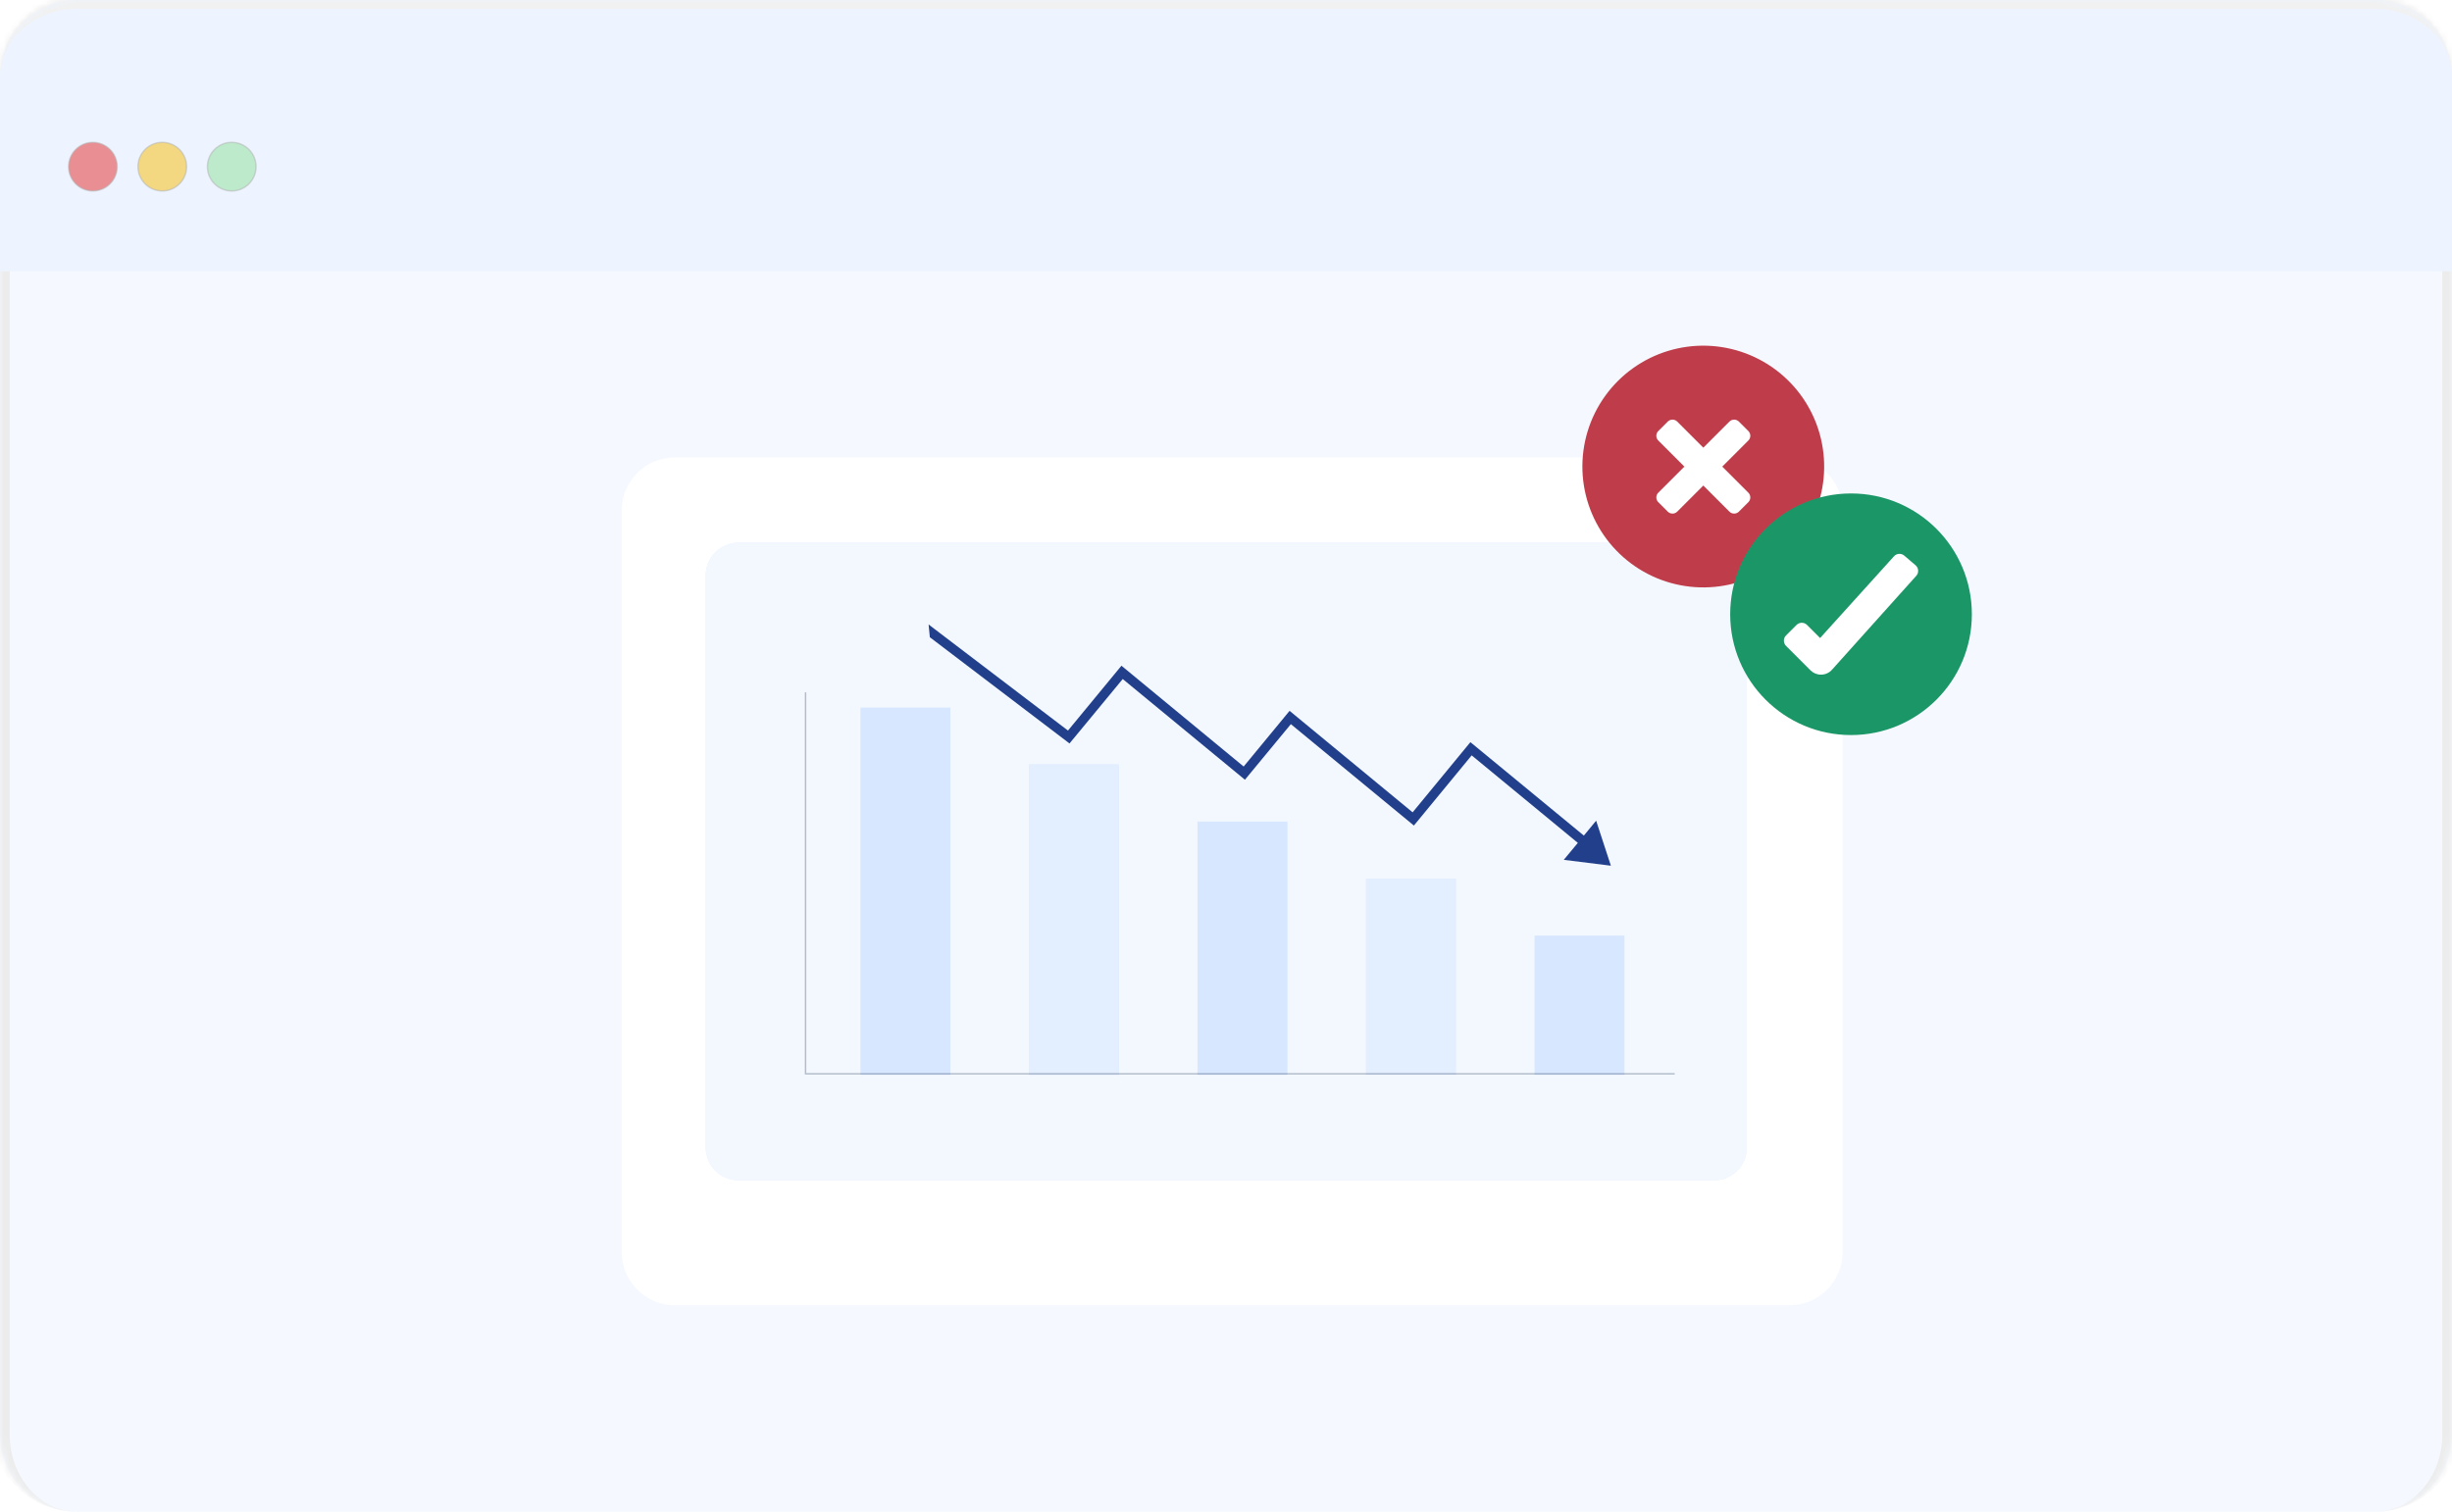 <svg width="347" height="214" viewBox="0 0 347 214" fill="none" xmlns="http://www.w3.org/2000/svg">
<mask id="path-1-inside-1_3833_40955" fill="white">
<path d="M0 10.972C0 4.912 4.912 0 10.972 0H336.028C342.088 0 347 4.912 347 10.972V203.03C347 209.089 342.089 214 336.03 214H10.97C4.911 214 0 209.089 0 203.03V10.972Z"/>
</mask>
<path d="M0 10.972C0 4.912 4.912 0 10.972 0H336.028C342.088 0 347 4.912 347 10.972V203.03C347 209.089 342.089 214 336.03 214H10.97C4.911 214 0 209.089 0 203.03V10.972Z" fill="#F5F9FF"/>
<path d="M-1.372 10.972C-1.372 4.155 4.155 -1.372 10.972 -1.372H336.028C342.845 -1.372 348.372 4.155 348.372 10.972H345.628C345.628 5.67 341.33 1.372 336.028 1.372H10.972C5.67 1.372 1.372 5.67 1.372 10.972H-1.372ZM347 214H0H347ZM10.97 214C4.154 214 -1.372 208.475 -1.372 201.658V10.972C-1.372 4.155 4.155 -1.372 10.972 -1.372V1.372C5.67 1.372 1.372 5.67 1.372 10.972V203.03C1.372 209.089 5.669 214 10.97 214H10.97ZM336.028 -1.372C342.845 -1.372 348.372 4.155 348.372 10.972V201.658C348.372 208.475 342.846 214 336.03 214C341.331 214 345.628 209.089 345.628 203.03V10.972C345.628 5.67 341.33 1.372 336.028 1.372V-1.372Z" fill="#ECECEC" mask="url(#path-1-inside-1_3833_40955)"/>
<mask id="path-3-inside-2_3833_40955" fill="white">
<path d="M0 10.972C0 4.912 4.912 0 10.972 0H336.028C342.088 0 347 4.912 347 10.972V38.403H0V10.972Z"/>
</mask>
<path d="M0 10.972C0 4.912 4.912 0 10.972 0H336.028C342.088 0 347 4.912 347 10.972V38.403H0V10.972Z" fill="#EDF4FF"/>
<path d="M0 10.972C0 4.228 5.467 -1.24 12.212 -1.24H334.788C341.533 -1.24 347 4.228 347 10.972C347 5.597 342.088 1.24 336.028 1.24H10.972C4.912 1.24 0 5.597 0 10.972ZM347 38.403H0H347ZM0 38.403V0V38.403ZM347 0V38.403V0Z" fill="#F1F1F1" mask="url(#path-3-inside-2_3833_40955)"/>
<circle opacity="0.5" cx="13.143" cy="23.592" r="3.438" fill="#E62929" stroke="#B2B2B2" stroke-width="0.207"/>
<circle opacity="0.5" cx="22.967" cy="23.592" r="3.438" fill="#FBBC05" stroke="#B2B2B2" stroke-width="0.207"/>
<circle opacity="0.5" cx="32.795" cy="23.592" r="3.438" fill="#8CE098" stroke="#B2B2B2" stroke-width="0.207"/>
<g filter="url(#filter0_d_3833_40955)">
<path d="M88 68.511C88 64.363 91.363 61 95.511 61H253.236C257.385 61 260.747 64.363 260.747 68.511V173.489C260.747 177.637 257.385 181 253.236 181H95.511C91.363 181 88 177.637 88 173.489V68.511Z" fill="white"/>
</g>
<path d="M242.56 167.08H104.519C101.952 167.08 99.871 164.999 99.871 162.431V81.472C99.871 78.905 101.952 76.824 104.519 76.824H242.56C245.128 76.824 247.209 78.905 247.209 81.472V162.431C247.207 164.999 245.126 167.08 242.56 167.08Z" fill="#D7E7FF"/>
<path opacity="0.7" d="M242.56 167.08H104.519C101.952 167.08 99.871 164.999 99.871 162.431V81.472C99.871 78.905 101.952 76.824 104.519 76.824H242.56C245.128 76.824 247.209 78.905 247.209 81.472V162.431C247.207 164.999 245.126 167.08 242.56 167.08Z" fill="white"/>
<path d="M134.5 100.156H121.766V152.146H134.5V100.156Z" fill="#D7E7FF"/>
<path d="M158.348 108.226H145.613V152.144H158.348V108.226Z" fill="#D7E7FF"/>
<path d="M158.348 108.226H145.613V152.144H158.348V108.226Z" fill="#D7E7FF"/>
<path opacity="0.3" d="M158.348 108.226H145.613V152.144H158.348V108.226Z" fill="white"/>
<path d="M182.199 116.296H169.465V152.146H182.199V116.296Z" fill="#D7E7FF"/>
<path d="M206.043 124.365H193.309V152.144H206.043V124.365Z" fill="#D7E7FF"/>
<path opacity="0.3" d="M206.043 124.365H193.309V152.144H206.043V124.365Z" fill="white"/>
<path d="M229.895 132.435H217.16V152.146H229.895V132.435Z" fill="#D7E7FF"/>
<path d="M114 98V152H237" stroke="#02193E" stroke-opacity="0.27" stroke-width="0.2" stroke-miterlimit="10"/>
<path d="M221.299 121.713L223.291 119.312L208.267 106.926L200.09 116.859L182.679 102.505L176.179 110.375L158.885 96.119L151.354 105.239L131.588 90.202L131.414 88.398L151.138 103.413L158.704 94.235L175.999 108.505L182.498 100.621L199.91 114.988L208.086 105.054L224.142 118.28L225.882 116.171L227.968 122.544L221.299 121.713Z" fill="#223F8B"/>
<g clip-path="url(#clip0_3833_40955)">
<path d="M257.583 70.42C258.546 66.783 258.283 62.931 256.836 59.458C255.388 55.986 252.837 53.087 249.576 51.211C246.315 49.334 242.527 48.585 238.797 49.079C235.068 49.573 231.605 51.282 228.945 53.942C226.285 56.602 224.575 60.065 224.082 63.795C223.588 67.524 224.337 71.312 226.213 74.573C228.089 77.834 230.988 80.386 234.461 81.833C237.933 83.28 241.786 83.543 245.423 82.58L257.583 70.42Z" fill="#BF3D4A"/>
<path d="M261.952 104.05C271.396 104.05 279.052 96.394 279.052 86.95C279.052 77.506 271.396 69.85 261.952 69.85C252.507 69.85 244.852 77.506 244.852 86.95C244.852 96.394 252.507 104.05 261.952 104.05Z" fill="#1B9667"/>
<path d="M257.695 95.5C257.139 95.5 256.605 95.279 256.211 94.885L252.756 91.43C252.56 91.233 252.449 90.967 252.449 90.688C252.449 90.41 252.56 90.143 252.756 89.946L254.24 88.463C254.437 88.266 254.704 88.155 254.982 88.155C255.26 88.155 255.527 88.266 255.724 88.463L257.577 90.315L268.011 78.767C268.1 78.662 268.209 78.575 268.332 78.513C268.455 78.45 268.589 78.412 268.726 78.402C268.864 78.391 269.002 78.408 269.133 78.451C269.264 78.494 269.385 78.563 269.49 78.653L271.083 80.015C271.188 80.104 271.274 80.214 271.337 80.337C271.4 80.459 271.437 80.593 271.448 80.731C271.458 80.868 271.442 81.007 271.399 81.138C271.356 81.269 271.287 81.39 271.197 81.494L259.289 94.768C259.093 94.998 258.848 95.183 258.573 95.309C258.298 95.436 257.998 95.501 257.695 95.5Z" fill="white"/>
<path d="M243.73 66.05L247.42 69.741C247.509 69.829 247.579 69.934 247.627 70.049C247.674 70.164 247.699 70.288 247.699 70.413C247.699 70.538 247.674 70.661 247.627 70.777C247.579 70.892 247.509 70.997 247.42 71.085L246.084 72.422C245.995 72.51 245.891 72.58 245.775 72.628C245.66 72.676 245.536 72.7 245.412 72.7C245.287 72.7 245.163 72.676 245.048 72.628C244.932 72.58 244.828 72.51 244.739 72.422L241.049 68.731L237.358 72.422C237.27 72.51 237.165 72.58 237.05 72.628C236.934 72.676 236.811 72.7 236.686 72.7C236.561 72.7 236.437 72.676 236.322 72.628C236.207 72.58 236.102 72.51 236.014 72.422L234.677 71.085C234.589 70.997 234.519 70.892 234.471 70.777C234.423 70.661 234.398 70.538 234.398 70.413C234.398 70.288 234.423 70.164 234.471 70.049C234.519 69.934 234.589 69.829 234.677 69.741L238.368 66.05L234.677 62.359C234.589 62.271 234.519 62.166 234.471 62.051C234.423 61.935 234.398 61.812 234.398 61.687C234.398 61.562 234.423 61.439 234.471 61.323C234.519 61.208 234.589 61.103 234.677 61.015L236.014 59.678C236.102 59.59 236.207 59.52 236.322 59.472C236.437 59.424 236.561 59.4 236.686 59.4C236.811 59.4 236.934 59.424 237.05 59.472C237.165 59.52 237.27 59.59 237.358 59.678L241.049 63.369L244.739 59.678C244.828 59.59 244.932 59.52 245.048 59.472C245.163 59.424 245.287 59.4 245.412 59.4C245.536 59.4 245.66 59.424 245.775 59.472C245.891 59.52 245.995 59.59 246.084 59.678L247.42 61.015C247.509 61.103 247.579 61.208 247.627 61.323C247.674 61.439 247.699 61.562 247.699 61.687C247.699 61.812 247.674 61.935 247.627 62.051C247.579 62.166 247.509 62.271 247.42 62.359L243.73 66.05Z" fill="white"/>
</g>
<defs>
<filter id="filter0_d_3833_40955" x="77.986" y="54.741" width="192.775" height="140.029" filterUnits="userSpaceOnUse" color-interpolation-filters="sRGB">
<feFlood flood-opacity="0" result="BackgroundImageFix"/>
<feColorMatrix in="SourceAlpha" type="matrix" values="0 0 0 0 0 0 0 0 0 0 0 0 0 0 0 0 0 0 127 0" result="hardAlpha"/>
<feOffset dy="3.755"/>
<feGaussianBlur stdDeviation="5.007"/>
<feColorMatrix type="matrix" values="0 0 0 0 0 0 0 0 0 0 0 0 0 0 0 0 0 0 0.07 0"/>
<feBlend mode="normal" in2="BackgroundImageFix" result="effect1_dropShadow_3833_40955"/>
<feBlend mode="normal" in="SourceGraphic" in2="effect1_dropShadow_3833_40955" result="shape"/>
</filter>
<clipPath id="clip0_3833_40955">
<rect width="57" height="57" fill="white" transform="translate(223 48)"/>
</clipPath>
</defs>
</svg>
